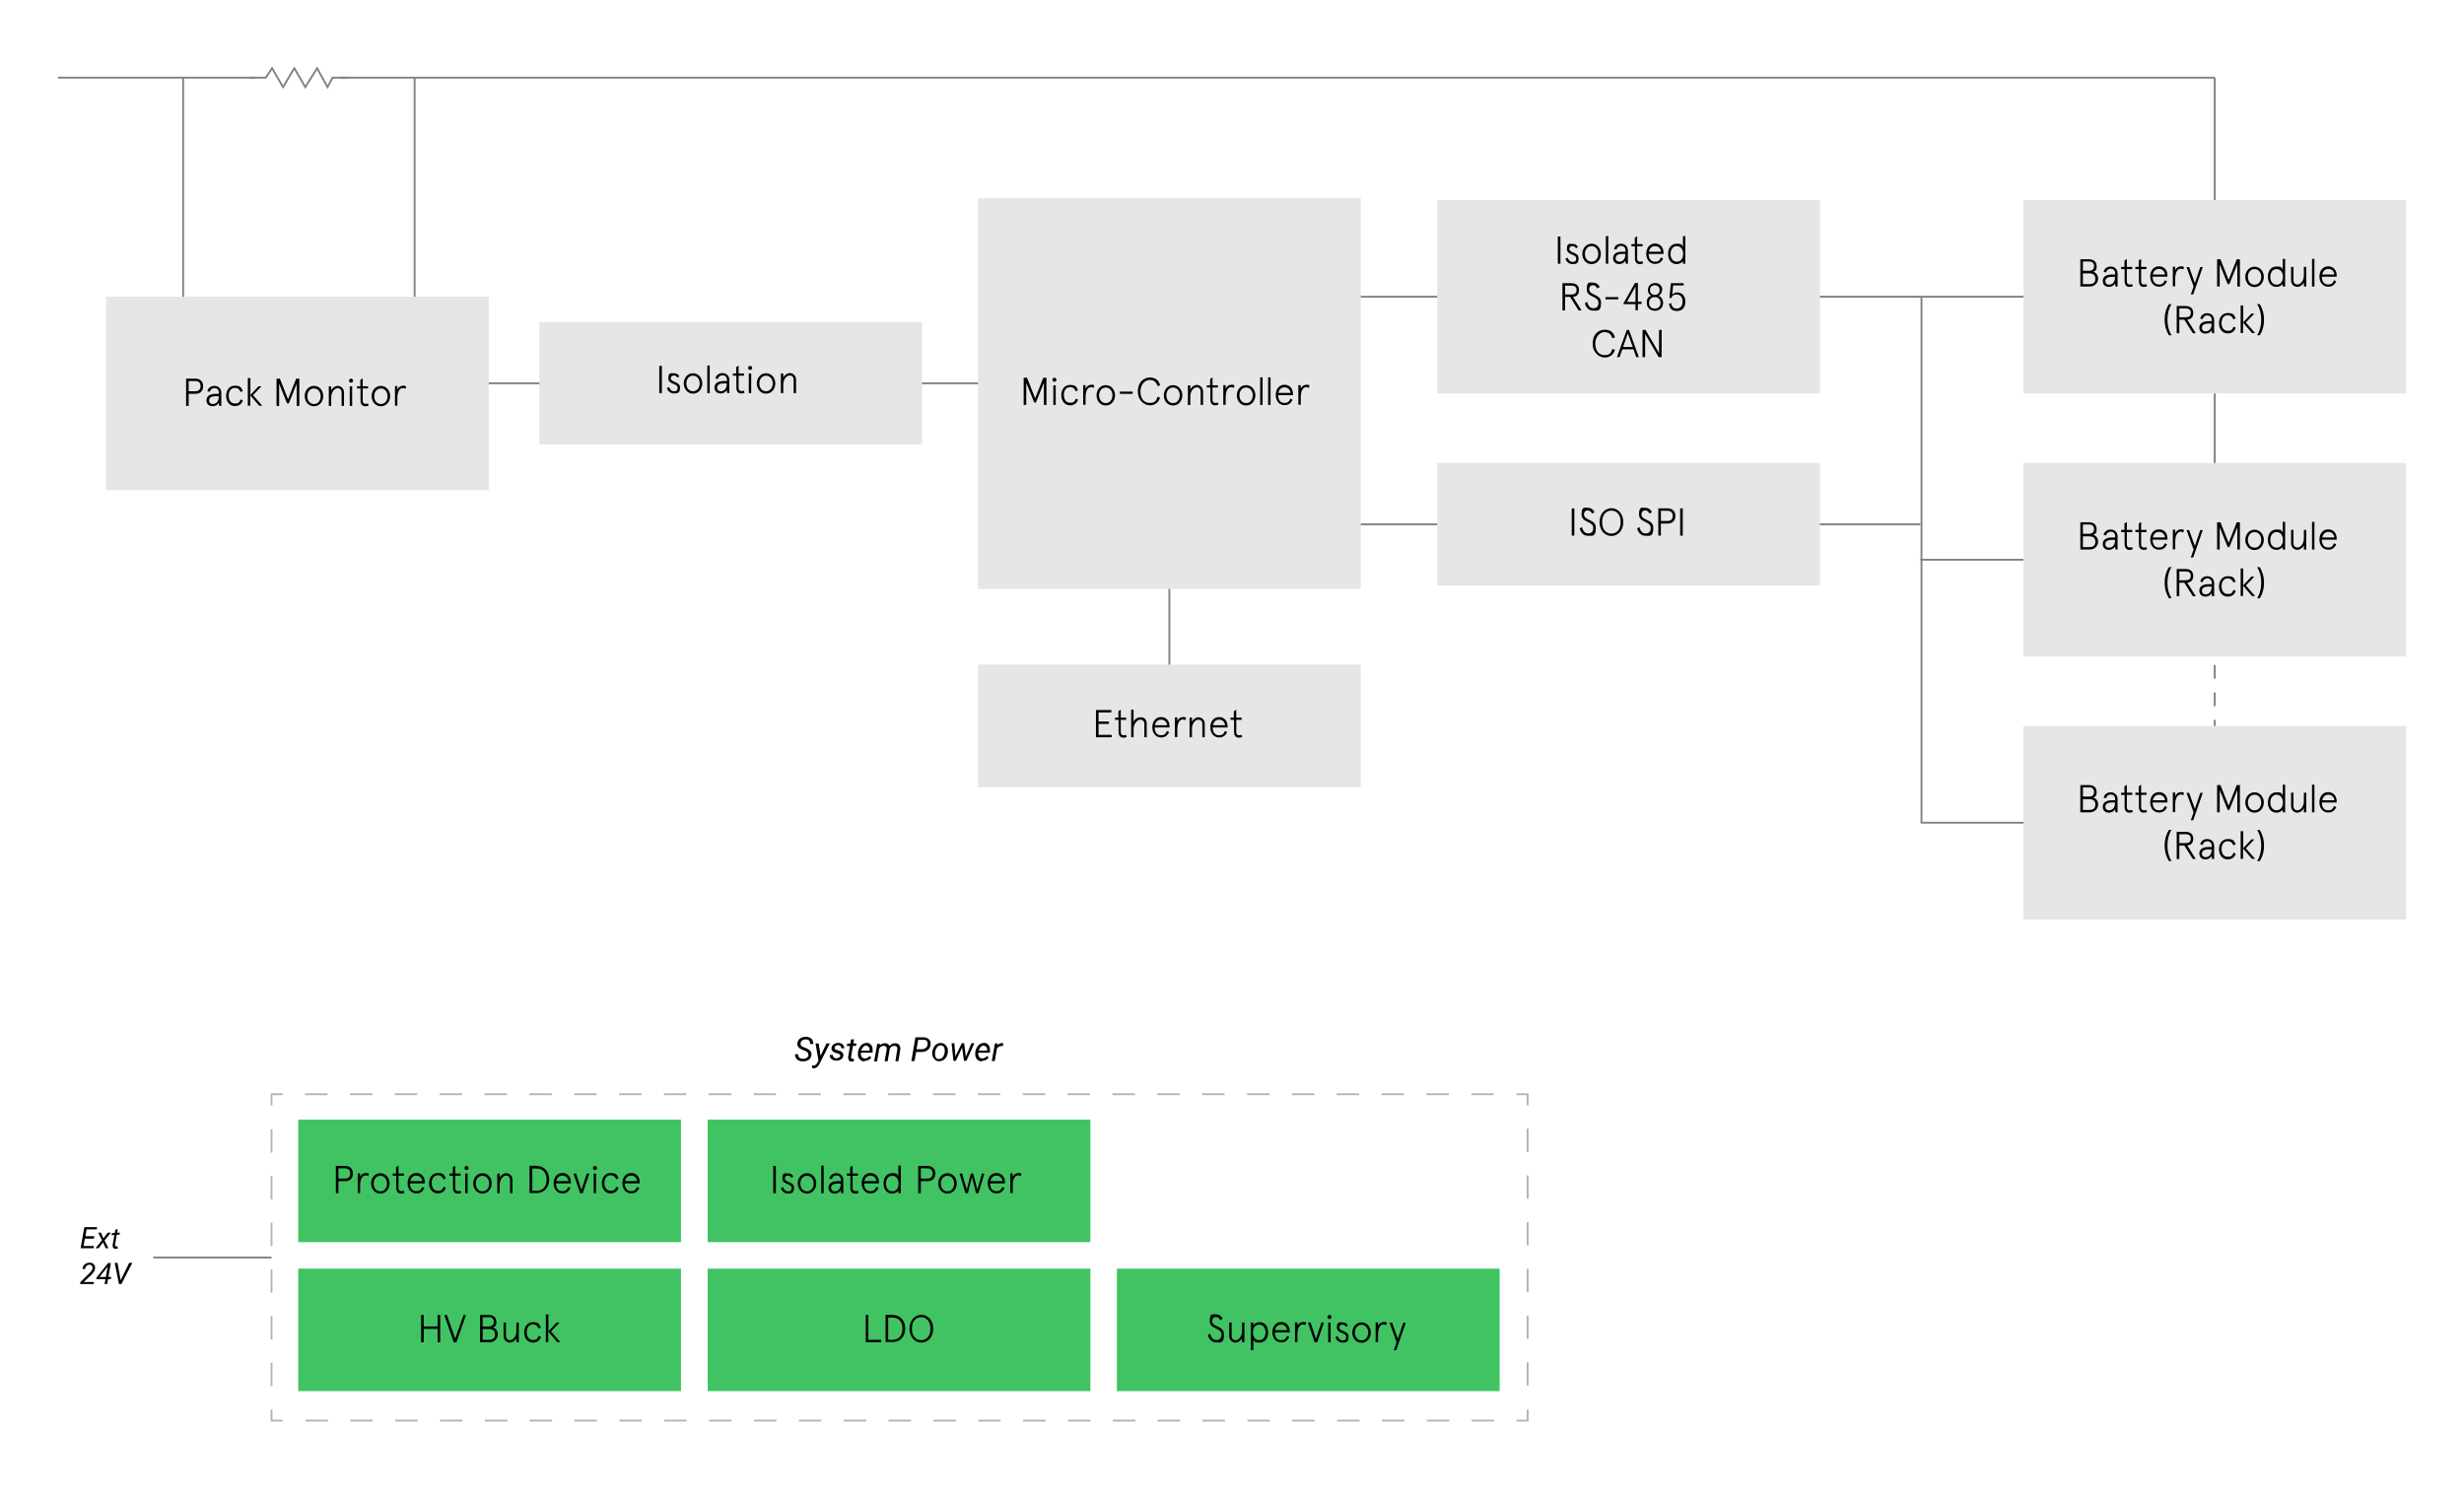 <?xml version="1.0" encoding="UTF-8"?>
<svg id="Layer_1" xmlns="http://www.w3.org/2000/svg" version="1.1" viewBox="0 0 1329.4 809.3">
  <!-- Generator: Adobe Illustrator 29.3.1, SVG Export Plug-In . SVG Version: 2.1.0 Build 151)  -->
  <defs>
    <style>
      .st0 {
        stroke-dasharray: 12.1 12.1;
      }

      .st0, .st1, .st2, .st3, .st4 {
        fill: none;
        stroke-miterlimit: 10;
      }

      .st0, .st1, .st4 {
        stroke: #b3b3b3;
      }

      .st5 {
        fill: #41c363;
      }

      .st6 {
        isolation: isolate;
      }

      .st1 {
        stroke-dasharray: 12.6 12.6;
      }

      .st2 {
        stroke-dasharray: 7.4 7.4;
      }

      .st2, .st3 {
        stroke: gray;
      }

      .st7 {
        fill: #e6e6e6;
      }
    </style>
  </defs>
  <g>
    <polyline class="st4" points="824.2 760.5 824.2 766.5 818.2 766.5"/>
    <line class="st0" x1="806.1" y1="766.5" x2="158.6" y2="766.5"/>
    <polyline class="st4" points="152.5 766.5 146.5 766.5 146.5 760.5"/>
    <line class="st1" x1="146.5" y1="747.9" x2="146.5" y2="602.7"/>
    <polyline class="st4" points="146.5 596.4 146.5 590.4 152.5 590.4"/>
    <line class="st0" x1="164.6" y1="590.4" x2="812.1" y2="590.4"/>
    <polyline class="st4" points="818.2 590.4 824.2 590.4 824.2 596.4"/>
    <line class="st1" x1="824.2" y1="609" x2="824.2" y2="754.2"/>
  </g>
  <line class="st3" x1="183.4" y1="41.9" x2="1194.9" y2="41.9"/>
  <line class="st3" x1="98.8" y1="181.3" x2="98.8" y2="41.9"/>
  <line class="st3" x1="31.3" y1="41.9" x2="137.8" y2="41.9"/>
  <line class="st3" x1="223.7" y1="181.3" x2="223.7" y2="41.9"/>
  <line class="st3" x1="1194.9" y1="317.8" x2="1194.9" y2="41.9"/>
  <line class="st3" x1="221.3" y1="206.8" x2="572.1" y2="206.8"/>
  <line class="st3" x1="626" y1="160.1" x2="1161.6" y2="160.1"/>
  <line class="st3" x1="1036.7" y1="160.1" x2="1036.7" y2="443.9"/>
  <line class="st3" x1="626" y1="282.9" x2="1036.1" y2="282.9"/>
  <line class="st3" x1="82.7" y1="678.5" x2="146.5" y2="678.5"/>
  <line class="st3" x1="1036.1" y1="302" x2="1132.1" y2="302"/>
  <line class="st3" x1="630.9" y1="293.9" x2="630.9" y2="389.9"/>
  <g>
    <line class="st3" x1="1194.9" y1="317.8" x2="1194.9" y2="321.8"/>
    <line class="st2" x1="1194.9" y1="329.2" x2="1194.9" y2="414.2"/>
    <line class="st3" x1="1194.9" y1="417.9" x2="1194.9" y2="421.9"/>
  </g>
  <line class="st3" x1="1036.3" y1="443.9" x2="1132.1" y2="443.9"/>
  <rect class="st7" x="57.2" y="160.1" width="206.5" height="104.4"/>
  <g class="st6">
    <g class="st6">
      <path d="M101.8,212.4v6.6h-1.4v-14.7h5c2.6,0,4.2,1.5,4.2,4.1s-1.6,4.1-4.2,4.1h-3.6ZM108.2,208.4c0-1.6-.8-2.8-2.8-2.8h-3.6v5.5h3.6c2,0,2.8-1.2,2.8-2.8Z"/>
      <path d="M119.3,219h-1l-.3-1.6c-.6,1-1.7,1.8-3.3,1.8s-3.3-.9-3.3-3.2,1.9-3.5,4.9-3.5h1.8v-.5c0-1.8-1-2.6-2.4-2.6s-2.2.9-2.5,2l-1.3-.3c.3-1.8,1.9-2.9,3.8-2.9s3.7,1.3,3.7,3.7v7ZM114.8,218c1.4,0,3.2-1,3.2-3.8v-.4h-1.7c-2.4,0-3.5.9-3.5,2.2s.8,2,2.1,2Z"/>
      <path d="M131,216.2c-.7,1.9-2.2,2.9-4.3,2.9-3.1,0-4.7-2.7-4.7-5.5s1.6-5.5,4.7-5.5,3.5,1,4.3,2.9l-1.2.5c-.6-1.4-1.5-2.2-3.1-2.2-2.3,0-3.3,2-3.3,4.2s1,4.2,3.3,4.2,2.5-.8,3.1-2.2l1.2.5Z"/>
      <path d="M135.1,204.1v9l4.4-4.7h1.6l-4.6,4.8,5,5.7h-1.7l-4.8-5.6v5.6h-1.3v-14.9h1.3Z"/>
      <path d="M151,204.3l4.4,11.1,4.4-11.1h1.7v14.7h-1.4v-12l-4.3,10.7h-.9l-4.3-10.7v12h-1.4v-14.7h1.7Z"/>
      <path d="M169.4,208.2c3.1,0,5,2.7,5,5.5s-1.9,5.5-5,5.5-5-2.7-5-5.5,1.9-5.5,5-5.5ZM169.4,218c2.4,0,3.6-2.1,3.6-4.2s-1.2-4.2-3.6-4.2-3.6,2.1-3.6,4.2,1.2,4.2,3.6,4.2Z"/>
      <path d="M185.6,219h-1.3v-7.1c0-1.5-.7-2.4-2.2-2.4s-3.4,1.9-3.4,4.9v4.6h-1.3v-10.6h1.3v2.2c.7-1.4,2.1-2.4,3.6-2.4s3.3,1.3,3.3,3.5v7.3Z"/>
      <path d="M189.4,204.3c.6,0,1.1.5,1.1,1.1s-.5,1.1-1.1,1.1-1.1-.5-1.1-1.1.5-1.1,1.1-1.1ZM190,208.4v10.6h-1.3v-10.6h1.3Z"/>
      <path d="M192.5,208.4h1.9v-3.4l1.3-.9v4.3h2.9v1.2h-2.9v6.6c0,1.2.6,1.7,1.5,1.7s.9,0,1.3-.3l.4,1.2c-.5.3-1.2.4-1.8.4-1.5,0-2.6-.9-2.6-3.2v-6.4h-1.9v-1.2Z"/>
      <path d="M205.5,208.2c3.1,0,5,2.7,5,5.5s-1.9,5.5-5,5.5-5-2.7-5-5.5,1.9-5.5,5-5.5ZM205.5,218c2.4,0,3.6-2.1,3.6-4.2s-1.2-4.2-3.6-4.2-3.6,2.1-3.6,4.2,1.2,4.2,3.6,4.2Z"/>
      <path d="M218.8,209.8c-.5-.3-.9-.4-1.5-.4-1.6,0-2.9,1.8-2.9,5.4v4.1h-1.3v-10.6h1.3v1.9c.6-1.3,1.7-2.1,3.1-2.1s1.1.1,1.6.4l-.3,1.2Z"/>
    </g>
  </g>
  <rect class="st7" x="775.4" y="107.9" width="206.5" height="104.4"/>
  <g class="st6">
    <g class="st6">
      <path d="M841.9,142.3h-1.4v-14.7h1.4v14.7Z"/>
      <path d="M851.3,133.2l-.9.8c-.7-.9-1.2-1.2-2.1-1.2s-1.6.6-1.6,1.6c0,2.1,5,1.7,5,4.8s-1.3,3.3-3.3,3.3-3.4-1.5-3.8-2.9l1.2-.6c.5,1.3,1.1,2.3,2.7,2.3s1.9-.7,1.9-1.9c0-2.4-5-1.7-5-5s1.3-2.8,3-2.8,2.2.6,2.9,1.6Z"/>
      <path d="M858.7,131.5c3.1,0,5,2.7,5,5.5s-1.9,5.5-5,5.5-5-2.7-5-5.5,1.9-5.5,5-5.5ZM858.7,141.2c2.4,0,3.6-2.1,3.6-4.2s-1.2-4.2-3.6-4.2-3.6,2.1-3.6,4.2,1.2,4.2,3.6,4.2Z"/>
      <path d="M867.7,127.4v14.9h-1.3v-14.9h1.3Z"/>
      <path d="M878.2,142.3h-1l-.3-1.6c-.6,1-1.7,1.8-3.3,1.8s-3.3-.9-3.3-3.2,1.9-3.5,4.9-3.5h1.8v-.5c0-1.8-1-2.6-2.4-2.6s-2.2.9-2.5,2l-1.3-.3c.3-1.8,1.9-2.9,3.8-2.9s3.7,1.3,3.7,3.7v7ZM873.7,141.2c1.4,0,3.2-1,3.2-3.8v-.4h-1.7c-2.4,0-3.5.9-3.5,2.2s.8,2,2.1,2Z"/>
      <path d="M880.1,131.7h1.9v-3.4l1.3-.9v4.3h2.9v1.2h-2.9v6.6c0,1.2.6,1.7,1.5,1.7s.9,0,1.3-.3l.4,1.2c-.5.3-1.2.4-1.8.4-1.5,0-2.6-.9-2.6-3.2v-6.4h-1.9v-1.2Z"/>
      <path d="M897.5,137h-8c0,2.5,1.2,4.2,3.3,4.2s2.5-.7,3.3-2.3l1.2.6c-1.1,2.2-2.5,2.9-4.4,2.9-2.8,0-4.7-2.3-4.7-5.5s1.9-5.5,4.7-5.5,4.6,2,4.6,4.9v.6ZM889.6,135.8h6.6c-.3-1.8-1.4-3-3.3-3s-2.9,1.3-3.3,3Z"/>
      <path d="M909.3,127.4v14.9h-1.3v-1.4c-.5.8-2,1.6-3.3,1.6-3.1,0-4.7-2.4-4.7-5.5s1.6-5.5,4.7-5.5,2.6.7,3.3,1.7v-5.8h1.3ZM904.7,141.2c2.2,0,3.4-1.8,3.4-4.2s-1.2-4.2-3.4-4.2-3.4,1.9-3.4,4.2,1.2,4.2,3.4,4.2Z"/>
    </g>
    <g class="st6">
      <path d="M847.2,160.2h-2.8v7.3h-1.4v-14.7h4.7c2.6,0,4.2,1.2,4.2,3.7s-1.2,3.4-3.2,3.7l4.6,7.3h-1.6l-4.6-7.3ZM844.4,154.1v4.8h3.3c1.9,0,2.9-.7,2.9-2.4s-1-2.4-2.9-2.4h-3.3Z"/>
      <path d="M861.8,155.6c-.7-1.3-1.5-1.7-2.4-1.7-1.4,0-2,1.1-2,2.1,0,3.6,6.4,2.4,6.4,7.3s-1.8,4.3-4.2,4.3-4-1.7-4.5-4l1.2-.7c.5,1.7,1.3,3.4,3.3,3.4s2.8-1,2.8-3c0-3.7-6.3-2.7-6.3-7.2s1.6-3.6,3.4-3.6,2.9,1,3.6,2.3l-1.1.7Z"/>
      <path d="M866.2,160.3h6.9v1.2h-6.9v-1.2Z"/>
      <path d="M882.4,164.1h-6.5v-.4l6.2-11h1.6v10.1h2v1.2h-2v3.4h-1.3v-3.4ZM882.4,162.9v-8.3l-4.6,8.3h4.6Z"/>
      <path d="M896.7,156.5c0,1.5-.9,2.6-1.8,3.1,1.3.5,2.4,2,2.4,3.8,0,2.8-2.1,4.3-4.4,4.3s-4.4-1.5-4.4-4.3,1-3.3,2.4-3.8c-1-.5-1.8-1.6-1.8-3.1,0-2.2,1.6-3.8,3.9-3.8s3.9,1.6,3.9,3.8ZM889.7,163.4c0,2,1.2,3.1,3.1,3.1s3.1-1.2,3.1-3.1-1.2-3.1-3.1-3.1-3.1,1.2-3.1,3.1ZM890.2,156.5c0,1.6,1,2.6,2.6,2.6s2.6-1,2.6-2.6-1-2.6-2.6-2.6-2.6,1-2.6,2.6Z"/>
      <path d="M901.6,163.4c.2,1.7,1,3.1,3,3.1s3.2-1.5,3.2-3.8-1.2-3.8-3.2-3.8-2.4.9-3,2l-.9-.2.8-7.9h6.9v1.2h-5.7l-.5,5c.6-.7,1.6-1.2,2.7-1.2,2.7,0,4.4,1.9,4.4,5s-1.7,5-4.5,5-4-1.3-4.3-4l1.3-.2Z"/>
    </g>
    <g class="st6">
      <path d="M871.3,188.7c-.7,2.6-2.7,4.2-5.5,4.2s-6.5-2.4-6.5-7.5,3.2-7.5,6.5-7.5,4.8,1.6,5.5,4.2l-1.4.4c-.5-2-1.9-3.3-4.2-3.3s-5,2.2-5,6.2,2.1,6.2,5,6.2,3.6-1.3,4.2-3.3l1.4.4Z"/>
      <path d="M878.9,178l5.3,14.7h-1.4l-1.5-4.2h-6l-1.5,4.2h-1.4l5.3-14.7h1.2ZM875.7,187.2h5.2l-2.6-7.3-2.6,7.3Z"/>
      <path d="M896.5,178v14.7h-1.6l-7.3-12.5v12.5h-1.4v-14.7h1.6l7.3,12.5v-12.5h1.4Z"/>
    </g>
  </g>
  <rect class="st7" x="1091.7" y="107.9" width="206.5" height="104.4"/>
  <g class="st6">
    <g class="st6">
      <path d="M1127.1,139.9c2.6,0,4.1,1.4,4.1,3.8s-.9,2.5-1.8,2.9c1.4.5,2.6,1.7,2.6,3.8s-1.7,4.2-4.5,4.2h-5.1v-14.7h4.7ZM1123.8,141.2v4.9h3.3c1.7,0,2.7-.8,2.7-2.5s-1-2.5-2.7-2.5h-3.3ZM1123.8,153.3h3.4c2.1,0,3.3-.8,3.3-2.9s-1.2-2.9-3.3-2.9h-3.4v5.9Z"/>
      <path d="M1142.4,154.6h-1l-.3-1.6c-.6,1-1.7,1.8-3.3,1.8s-3.3-.9-3.3-3.2,1.9-3.5,4.9-3.5h1.8v-.5c0-1.8-1-2.6-2.4-2.6s-2.2.9-2.5,2l-1.3-.3c.3-1.8,1.9-2.9,3.8-2.9s3.7,1.3,3.7,3.7v7ZM1137.9,153.6c1.4,0,3.2-1,3.2-3.8v-.4h-1.7c-2.4,0-3.5.9-3.5,2.2s.8,2,2.1,2Z"/>
      <path d="M1144.3,144h1.9v-3.4l1.3-.9v4.3h2.9v1.2h-2.9v6.6c0,1.2.6,1.7,1.5,1.7s.9,0,1.3-.3l.4,1.2c-.5.3-1.2.4-1.8.4-1.5,0-2.6-.9-2.6-3.2v-6.4h-1.9v-1.2Z"/>
      <path d="M1152,144h1.9v-3.4l1.3-.9v4.3h2.9v1.2h-2.9v6.6c0,1.2.6,1.7,1.5,1.7s.9,0,1.3-.3l.4,1.2c-.5.3-1.2.4-1.8.4-1.5,0-2.6-.9-2.6-3.2v-6.4h-1.9v-1.2Z"/>
      <path d="M1169.4,149.3h-8c0,2.5,1.2,4.2,3.3,4.2s2.5-.7,3.3-2.3l1.2.6c-1.1,2.2-2.5,2.9-4.4,2.9-2.8,0-4.7-2.3-4.7-5.5s1.9-5.5,4.7-5.5,4.6,2,4.6,4.9v.6ZM1161.5,148.1h6.6c-.3-1.8-1.4-3-3.3-3s-2.9,1.3-3.3,3Z"/>
      <path d="M1178,145.4c-.5-.3-.9-.4-1.5-.4-1.6,0-2.9,1.8-2.9,5.4v4.1h-1.3v-10.6h1.3v1.9c.6-1.3,1.7-2.1,3.1-2.1s1.1.1,1.6.4l-.3,1.2Z"/>
      <path d="M1188.5,144l-5.2,14.9h-1.3l1.5-4.3-3.8-10.5h1.4l3.1,8.6,2.9-8.6h1.4Z"/>
      <path d="M1198,139.9l4.4,11.1,4.4-11.1h1.7v14.7h-1.4v-12l-4.3,10.7h-.9l-4.3-10.7v12h-1.4v-14.7h1.7Z"/>
      <path d="M1216.4,143.9c3.1,0,5,2.7,5,5.5s-1.9,5.5-5,5.5-5-2.7-5-5.5,1.9-5.5,5-5.5ZM1216.4,153.6c2.4,0,3.6-2.1,3.6-4.2s-1.2-4.2-3.6-4.2-3.6,2.1-3.6,4.2,1.2,4.2,3.6,4.2Z"/>
      <path d="M1232.9,139.7v14.9h-1.3v-1.4c-.5.8-2,1.6-3.3,1.6-3.1,0-4.7-2.4-4.7-5.5s1.6-5.5,4.7-5.5,2.6.7,3.3,1.7v-5.8h1.3ZM1228.3,153.6c2.2,0,3.4-1.8,3.4-4.2s-1.2-4.2-3.4-4.2-3.4,1.9-3.4,4.2,1.2,4.2,3.4,4.2Z"/>
      <path d="M1236.1,144h1.3v7.1c0,1.5.7,2.4,2.2,2.4s3.4-1.9,3.4-4.9v-4.6h1.3v10.6h-1.3v-2.2c-.7,1.4-2.1,2.4-3.6,2.4s-3.3-1.3-3.3-3.5v-7.3Z"/>
      <path d="M1248.7,139.7v14.9h-1.3v-14.9h1.3Z"/>
      <path d="M1260.7,149.3h-8c0,2.5,1.2,4.2,3.3,4.2s2.5-.7,3.3-2.3l1.2.6c-1.1,2.2-2.5,2.9-4.4,2.9-2.8,0-4.7-2.3-4.7-5.5s1.9-5.5,4.7-5.5,4.6,2,4.6,4.9v.6ZM1252.9,148.1h6.6c-.3-1.8-1.4-3-3.3-3s-2.9,1.3-3.3,3Z"/>
    </g>
    <g class="st6">
      <path d="M1171.6,164.1c-1.4,2.2-2.2,5-2.2,8.4s.8,6.2,2.2,8.4h-1.4c-1.2-2-2.3-4.7-2.3-8.4s1-6.4,2.3-8.4h1.4Z"/>
      <path d="M1178.6,172.5h-2.8v7.3h-1.4v-14.7h4.7c2.6,0,4.2,1.2,4.2,3.7s-1.2,3.4-3.2,3.7l4.6,7.3h-1.6l-4.6-7.3ZM1175.8,166.4v4.8h3.3c1.9,0,2.9-.7,2.9-2.4s-1-2.4-2.9-2.4h-3.3Z"/>
      <path d="M1194.5,179.8h-1l-.3-1.6c-.6,1-1.7,1.8-3.3,1.8s-3.3-.9-3.3-3.2,1.9-3.5,4.9-3.5h1.8v-.5c0-1.8-1-2.6-2.4-2.6s-2.2.9-2.5,2l-1.3-.3c.3-1.8,1.9-2.9,3.8-2.9s3.7,1.3,3.7,3.7v7ZM1190,178.8c1.4,0,3.2-1,3.2-3.8v-.4h-1.7c-2.4,0-3.5.9-3.5,2.2s.8,2,2.1,2Z"/>
      <path d="M1206.2,177c-.7,1.9-2.2,2.9-4.3,2.9-3.1,0-4.7-2.7-4.7-5.5s1.6-5.5,4.7-5.5,3.5,1,4.3,2.9l-1.2.5c-.6-1.4-1.5-2.2-3.1-2.2-2.3,0-3.3,2-3.3,4.2s1,4.2,3.3,4.2,2.5-.8,3.1-2.2l1.2.5Z"/>
      <path d="M1210.3,164.9v9l4.4-4.7h1.6l-4.6,4.8,5,5.7h-1.7l-4.8-5.6v5.6h-1.3v-14.9h1.3Z"/>
      <path d="M1219.2,164.1c1.2,2,2.3,4.7,2.3,8.4s-1,6.4-2.3,8.4h-1.4c1.4-2.2,2.2-5,2.2-8.4s-.8-6.2-2.2-8.4h1.4Z"/>
    </g>
  </g>
  <rect class="st7" x="1091.7" y="249.8" width="206.5" height="104.4"/>
  <g class="st6">
    <g class="st6">
      <path d="M1127.1,281.8c2.6,0,4.1,1.4,4.1,3.8s-.9,2.5-1.8,2.9c1.4.5,2.6,1.7,2.6,3.8s-1.7,4.2-4.5,4.2h-5.1v-14.7h4.7ZM1123.8,283.1v4.9h3.3c1.7,0,2.7-.8,2.7-2.5s-1-2.5-2.7-2.5h-3.3ZM1123.8,295.2h3.4c2.1,0,3.3-.8,3.3-2.9s-1.2-2.9-3.3-2.9h-3.4v5.9Z"/>
      <path d="M1142.4,296.5h-1l-.3-1.6c-.6,1-1.7,1.8-3.3,1.8s-3.3-.9-3.3-3.2,1.9-3.5,4.9-3.5h1.8v-.5c0-1.8-1-2.6-2.4-2.6s-2.2.9-2.5,2l-1.3-.3c.3-1.8,1.9-2.9,3.8-2.9s3.7,1.3,3.7,3.7v7ZM1137.9,295.5c1.4,0,3.2-1,3.2-3.8v-.4h-1.7c-2.4,0-3.5.9-3.5,2.2s.8,2,2.1,2Z"/>
      <path d="M1144.3,285.9h1.9v-3.4l1.3-.9v4.3h2.9v1.2h-2.9v6.6c0,1.2.6,1.7,1.5,1.7s.9,0,1.3-.3l.4,1.2c-.5.3-1.2.4-1.8.4-1.5,0-2.6-.9-2.6-3.2v-6.4h-1.9v-1.2Z"/>
      <path d="M1152,285.9h1.9v-3.4l1.3-.9v4.3h2.9v1.2h-2.9v6.6c0,1.2.6,1.7,1.5,1.7s.9,0,1.3-.3l.4,1.2c-.5.3-1.2.4-1.8.4-1.5,0-2.6-.9-2.6-3.2v-6.4h-1.9v-1.2Z"/>
      <path d="M1169.4,291.2h-8c0,2.5,1.2,4.2,3.3,4.2s2.5-.7,3.3-2.3l1.2.6c-1.1,2.2-2.5,2.9-4.4,2.9-2.8,0-4.7-2.3-4.7-5.5s1.9-5.5,4.7-5.5,4.6,2,4.6,4.9v.6ZM1161.5,290h6.6c-.3-1.8-1.4-3-3.3-3s-2.9,1.3-3.3,3Z"/>
      <path d="M1178,287.3c-.5-.3-.9-.4-1.5-.4-1.6,0-2.9,1.8-2.9,5.4v4.1h-1.3v-10.6h1.3v1.9c.6-1.3,1.7-2.1,3.1-2.1s1.1.1,1.6.4l-.3,1.2Z"/>
      <path d="M1188.5,285.9l-5.2,14.9h-1.3l1.5-4.3-3.8-10.5h1.4l3.1,8.6,2.9-8.6h1.4Z"/>
      <path d="M1198,281.8l4.4,11.1,4.4-11.1h1.7v14.7h-1.4v-12l-4.3,10.7h-.9l-4.3-10.7v12h-1.4v-14.7h1.7Z"/>
      <path d="M1216.4,285.8c3.1,0,5,2.7,5,5.5s-1.9,5.5-5,5.5-5-2.7-5-5.5,1.9-5.5,5-5.5ZM1216.4,295.5c2.4,0,3.6-2.1,3.6-4.2s-1.2-4.2-3.6-4.2-3.6,2.1-3.6,4.2,1.2,4.2,3.6,4.2Z"/>
      <path d="M1232.9,281.6v14.9h-1.3v-1.4c-.5.8-2,1.6-3.3,1.6-3.1,0-4.7-2.4-4.7-5.5s1.6-5.5,4.7-5.5,2.6.7,3.3,1.7v-5.8h1.3ZM1228.3,295.5c2.2,0,3.4-1.8,3.4-4.2s-1.2-4.2-3.4-4.2-3.4,1.9-3.4,4.2,1.2,4.2,3.4,4.2Z"/>
      <path d="M1236.1,285.9h1.3v7.1c0,1.5.7,2.4,2.2,2.4s3.4-1.9,3.4-4.9v-4.6h1.3v10.6h-1.3v-2.2c-.7,1.4-2.1,2.4-3.6,2.4s-3.3-1.3-3.3-3.5v-7.3Z"/>
      <path d="M1248.7,281.6v14.9h-1.3v-14.9h1.3Z"/>
      <path d="M1260.7,291.2h-8c0,2.5,1.2,4.2,3.3,4.2s2.5-.7,3.3-2.3l1.2.6c-1.1,2.2-2.5,2.9-4.4,2.9-2.8,0-4.7-2.3-4.7-5.5s1.9-5.5,4.7-5.5,4.6,2,4.6,4.9v.6ZM1252.9,290h6.6c-.3-1.8-1.4-3-3.3-3s-2.9,1.3-3.3,3Z"/>
    </g>
    <g class="st6">
      <path d="M1171.6,306c-1.4,2.2-2.2,5-2.2,8.4s.8,6.2,2.2,8.4h-1.4c-1.2-2-2.3-4.7-2.3-8.4s1-6.4,2.3-8.4h1.4Z"/>
      <path d="M1178.6,314.4h-2.8v7.3h-1.4v-14.7h4.7c2.6,0,4.2,1.2,4.2,3.7s-1.2,3.4-3.2,3.7l4.6,7.3h-1.6l-4.6-7.3ZM1175.8,308.3v4.8h3.3c1.9,0,2.9-.7,2.9-2.4s-1-2.4-2.9-2.4h-3.3Z"/>
      <path d="M1194.5,321.7h-1l-.3-1.6c-.6,1-1.7,1.8-3.3,1.8s-3.3-.9-3.3-3.2,1.9-3.5,4.9-3.5h1.8v-.5c0-1.8-1-2.6-2.4-2.6s-2.2.9-2.5,2l-1.3-.3c.3-1.8,1.9-2.9,3.8-2.9s3.7,1.3,3.7,3.7v7ZM1190,320.7c1.4,0,3.2-1,3.2-3.8v-.4h-1.7c-2.4,0-3.5.9-3.5,2.2s.8,2,2.1,2Z"/>
      <path d="M1206.2,319c-.7,1.9-2.2,2.9-4.3,2.9-3.1,0-4.7-2.7-4.7-5.5s1.6-5.5,4.7-5.5,3.5,1,4.3,2.9l-1.2.5c-.6-1.4-1.5-2.2-3.1-2.2-2.3,0-3.3,2-3.3,4.2s1,4.2,3.3,4.2,2.5-.8,3.1-2.2l1.2.5Z"/>
      <path d="M1210.3,306.8v9l4.4-4.7h1.6l-4.6,4.8,5,5.7h-1.7l-4.8-5.6v5.6h-1.3v-14.9h1.3Z"/>
      <path d="M1219.2,306c1.2,2,2.3,4.7,2.3,8.4s-1,6.4-2.3,8.4h-1.4c1.4-2.2,2.2-5,2.2-8.4s-.8-6.2-2.2-8.4h1.4Z"/>
    </g>
  </g>
  <rect class="st7" x="1091.7" y="391.7" width="206.5" height="104.4"/>
  <g class="st6">
    <g class="st6">
      <path d="M1127.1,423.6c2.6,0,4.1,1.4,4.1,3.8s-.9,2.5-1.8,2.9c1.4.5,2.6,1.7,2.6,3.8s-1.7,4.2-4.5,4.2h-5.1v-14.7h4.7ZM1123.8,424.9v4.9h3.3c1.7,0,2.7-.8,2.7-2.5s-1-2.5-2.7-2.5h-3.3ZM1123.8,437h3.4c2.1,0,3.3-.8,3.3-2.9s-1.2-2.9-3.3-2.9h-3.4v5.9Z"/>
      <path d="M1142.4,438.3h-1l-.3-1.6c-.6,1-1.7,1.8-3.3,1.8s-3.3-.9-3.3-3.2,1.9-3.5,4.9-3.5h1.8v-.5c0-1.8-1-2.6-2.4-2.6s-2.2.9-2.5,2l-1.3-.3c.3-1.8,1.9-2.9,3.8-2.9s3.7,1.3,3.7,3.7v7ZM1137.9,437.2c1.4,0,3.2-1,3.2-3.8v-.4h-1.7c-2.4,0-3.5.9-3.5,2.2s.8,2,2.1,2Z"/>
      <path d="M1144.3,427.7h1.9v-3.4l1.3-.9v4.3h2.9v1.2h-2.9v6.6c0,1.2.6,1.7,1.5,1.7s.9,0,1.3-.3l.4,1.2c-.5.3-1.2.4-1.8.4-1.5,0-2.6-.9-2.6-3.2v-6.4h-1.9v-1.2Z"/>
      <path d="M1152,427.7h1.9v-3.4l1.3-.9v4.3h2.9v1.2h-2.9v6.6c0,1.2.6,1.7,1.5,1.7s.9,0,1.3-.3l.4,1.2c-.5.3-1.2.4-1.8.4-1.5,0-2.6-.9-2.6-3.2v-6.4h-1.9v-1.2Z"/>
      <path d="M1169.4,433h-8c0,2.5,1.2,4.2,3.3,4.2s2.5-.7,3.3-2.3l1.2.6c-1.1,2.2-2.5,2.9-4.4,2.9-2.8,0-4.7-2.3-4.7-5.5s1.9-5.5,4.7-5.5,4.6,2,4.6,4.9v.6ZM1161.5,431.8h6.6c-.3-1.8-1.4-3-3.3-3s-2.9,1.3-3.3,3Z"/>
      <path d="M1178,429.1c-.5-.3-.9-.4-1.5-.4-1.6,0-2.9,1.8-2.9,5.4v4.1h-1.3v-10.6h1.3v1.9c.6-1.3,1.7-2.1,3.1-2.1s1.1.1,1.6.4l-.3,1.2Z"/>
      <path d="M1188.5,427.7l-5.2,14.9h-1.3l1.5-4.3-3.8-10.5h1.4l3.1,8.6,2.9-8.6h1.4Z"/>
      <path d="M1198,423.6l4.4,11.1,4.4-11.1h1.7v14.7h-1.4v-12l-4.3,10.7h-.9l-4.3-10.7v12h-1.4v-14.7h1.7Z"/>
      <path d="M1216.4,427.5c3.1,0,5,2.7,5,5.5s-1.9,5.5-5,5.5-5-2.7-5-5.5,1.9-5.5,5-5.5ZM1216.4,437.2c2.4,0,3.6-2.1,3.6-4.2s-1.2-4.2-3.6-4.2-3.6,2.1-3.6,4.2,1.2,4.2,3.6,4.2Z"/>
      <path d="M1232.9,423.4v14.9h-1.3v-1.4c-.5.8-2,1.6-3.3,1.6-3.1,0-4.7-2.4-4.7-5.5s1.6-5.5,4.7-5.5,2.6.7,3.3,1.7v-5.8h1.3ZM1228.3,437.2c2.2,0,3.4-1.8,3.4-4.2s-1.2-4.2-3.4-4.2-3.4,1.9-3.4,4.2,1.2,4.2,3.4,4.2Z"/>
      <path d="M1236.1,427.7h1.3v7.1c0,1.5.7,2.4,2.2,2.4s3.4-1.9,3.4-4.9v-4.6h1.3v10.6h-1.3v-2.2c-.7,1.4-2.1,2.4-3.6,2.4s-3.3-1.3-3.3-3.5v-7.3Z"/>
      <path d="M1248.7,423.4v14.9h-1.3v-14.9h1.3Z"/>
      <path d="M1260.7,433h-8c0,2.5,1.2,4.2,3.3,4.2s2.5-.7,3.3-2.3l1.2.6c-1.1,2.2-2.5,2.9-4.4,2.9-2.8,0-4.7-2.3-4.7-5.5s1.9-5.5,4.7-5.5,4.6,2,4.6,4.9v.6ZM1252.9,431.8h6.6c-.3-1.8-1.4-3-3.3-3s-2.9,1.3-3.3,3Z"/>
    </g>
    <g class="st6">
      <path d="M1171.6,447.8c-1.4,2.2-2.2,5-2.2,8.4s.8,6.2,2.2,8.4h-1.4c-1.2-2-2.3-4.7-2.3-8.4s1-6.4,2.3-8.4h1.4Z"/>
      <path d="M1178.6,456.2h-2.8v7.3h-1.4v-14.7h4.7c2.6,0,4.2,1.2,4.2,3.7s-1.2,3.4-3.2,3.7l4.6,7.3h-1.6l-4.6-7.3ZM1175.8,450.1v4.8h3.3c1.9,0,2.9-.7,2.9-2.4s-1-2.4-2.9-2.4h-3.3Z"/>
      <path d="M1194.5,463.5h-1l-.3-1.6c-.6,1-1.7,1.8-3.3,1.8s-3.3-.9-3.3-3.2,1.9-3.5,4.9-3.5h1.8v-.5c0-1.8-1-2.6-2.4-2.6s-2.2.9-2.5,2l-1.3-.3c.3-1.8,1.9-2.9,3.8-2.9s3.7,1.3,3.7,3.7v7ZM1190,462.5c1.4,0,3.2-1,3.2-3.8v-.4h-1.7c-2.4,0-3.5.9-3.5,2.2s.8,2,2.1,2Z"/>
      <path d="M1206.2,460.8c-.7,1.9-2.2,2.9-4.3,2.9-3.1,0-4.7-2.7-4.7-5.5s1.6-5.5,4.7-5.5,3.5,1,4.3,2.9l-1.2.5c-.6-1.4-1.5-2.2-3.1-2.2-2.3,0-3.3,2-3.3,4.2s1,4.2,3.3,4.2,2.5-.8,3.1-2.2l1.2.5Z"/>
      <path d="M1210.3,448.6v9l4.4-4.7h1.6l-4.6,4.8,5,5.7h-1.7l-4.8-5.6v5.6h-1.3v-14.9h1.3Z"/>
      <path d="M1219.2,447.8c1.2,2,2.3,4.7,2.3,8.4s-1,6.4-2.3,8.4h-1.4c1.4-2.2,2.2-5,2.2-8.4s-.8-6.2-2.2-8.4h1.4Z"/>
    </g>
  </g>
  <rect class="st7" x="527.7" y="106.9" width="206.5" height="210.9"/>
  <g class="st6">
    <g class="st6">
      <path d="M554.1,203.8l4.4,11.1,4.4-11.1h1.7v14.7h-1.4v-12l-4.3,10.7h-.9l-4.3-10.7v12h-1.4v-14.7h1.7Z"/>
      <path d="M568.9,203.8c.6,0,1.1.5,1.1,1.1s-.5,1.1-1.1,1.1-1.1-.5-1.1-1.1.5-1.1,1.1-1.1ZM569.6,207.9v10.6h-1.3v-10.6h1.3Z"/>
      <path d="M581.6,215.8c-.7,1.9-2.2,2.9-4.3,2.9-3.1,0-4.7-2.7-4.7-5.5s1.6-5.5,4.7-5.5,3.5,1,4.3,2.9l-1.2.5c-.6-1.4-1.5-2.2-3.1-2.2-2.3,0-3.3,2-3.3,4.2s1,4.2,3.3,4.2,2.5-.8,3.1-2.2l1.2.5Z"/>
      <path d="M590.1,209.3c-.5-.3-.9-.4-1.5-.4-1.6,0-2.9,1.8-2.9,5.4v4.1h-1.3v-10.6h1.3v1.9c.6-1.3,1.7-2.1,3.1-2.1s1.1.1,1.6.4l-.3,1.2Z"/>
      <path d="M596.6,207.8c3.1,0,5,2.7,5,5.5s-1.9,5.5-5,5.5-5-2.7-5-5.5,1.9-5.5,5-5.5ZM596.6,217.5c2.4,0,3.6-2.1,3.6-4.2s-1.2-4.2-3.6-4.2-3.6,2.1-3.6,4.2,1.2,4.2,3.6,4.2Z"/>
      <path d="M604.2,211.3h6.9v1.2h-6.9v-1.2Z"/>
      <path d="M625.9,214.5c-.7,2.6-2.7,4.2-5.5,4.2s-6.5-2.4-6.5-7.5,3.2-7.5,6.5-7.5,4.8,1.6,5.5,4.2l-1.4.4c-.5-2-1.9-3.3-4.2-3.3s-5,2.2-5,6.2,2.1,6.2,5,6.2,3.6-1.3,4.2-3.3l1.4.4Z"/>
      <path d="M632.9,207.8c3.1,0,5,2.7,5,5.5s-1.9,5.5-5,5.5-5-2.7-5-5.5,1.9-5.5,5-5.5ZM632.9,217.5c2.4,0,3.6-2.1,3.6-4.2s-1.2-4.2-3.6-4.2-3.6,2.1-3.6,4.2,1.2,4.2,3.6,4.2Z"/>
      <path d="M649.1,218.5h-1.3v-7.1c0-1.5-.7-2.4-2.2-2.4s-3.4,1.9-3.4,4.9v4.6h-1.3v-10.6h1.3v2.2c.7-1.4,2.1-2.4,3.6-2.4s3.3,1.3,3.3,3.5v7.3Z"/>
      <path d="M651,207.9h1.9v-3.4l1.3-.9v4.3h2.9v1.2h-2.9v6.6c0,1.2.6,1.7,1.5,1.7s.9,0,1.3-.3l.4,1.2c-.5.3-1.2.4-1.8.4-1.5,0-2.6-.9-2.6-3.2v-6.4h-1.9v-1.2Z"/>
      <path d="M665.7,209.3c-.5-.3-.9-.4-1.5-.4-1.6,0-2.9,1.8-2.9,5.4v4.1h-1.3v-10.6h1.3v1.9c.6-1.3,1.7-2.1,3.1-2.1s1.1.1,1.6.4l-.3,1.2Z"/>
      <path d="M672.3,207.8c3.1,0,5,2.7,5,5.5s-1.9,5.5-5,5.5-5-2.7-5-5.5,1.9-5.5,5-5.5ZM672.3,217.5c2.4,0,3.6-2.1,3.6-4.2s-1.2-4.2-3.6-4.2-3.6,2.1-3.6,4.2,1.2,4.2,3.6,4.2Z"/>
      <path d="M681.2,203.6v14.9h-1.3v-14.9h1.3Z"/>
      <path d="M685.5,203.6v14.9h-1.3v-14.9h1.3Z"/>
      <path d="M697.6,213.2h-8c0,2.5,1.2,4.2,3.3,4.2s2.5-.7,3.3-2.3l1.2.6c-1.1,2.2-2.5,2.9-4.4,2.9-2.8,0-4.7-2.3-4.7-5.5s1.9-5.5,4.7-5.5,4.6,2,4.6,4.9v.6ZM689.7,212h6.6c-.3-1.8-1.4-3-3.3-3s-2.9,1.3-3.3,3Z"/>
      <path d="M706.2,209.3c-.5-.3-.9-.4-1.5-.4-1.6,0-2.9,1.8-2.9,5.4v4.1h-1.3v-10.6h1.3v1.9c.6-1.3,1.7-2.1,3.1-2.1s1.1.1,1.6.4l-.3,1.2Z"/>
    </g>
  </g>
  <rect class="st7" x="291" y="173.7" width="206.5" height="66.1"/>
  <g class="st6">
    <g class="st6">
      <path d="M357.1,212.1h-1.4v-14.7h1.4v14.7Z"/>
      <path d="M366.5,203l-.9.8c-.7-.9-1.2-1.2-2.1-1.2s-1.6.6-1.6,1.6c0,2.1,5,1.7,5,4.8s-1.3,3.3-3.3,3.3-3.4-1.5-3.8-2.9l1.2-.6c.5,1.3,1.1,2.3,2.7,2.3s1.9-.7,1.9-1.9c0-2.4-5-1.7-5-5s1.3-2.8,3-2.8,2.2.6,2.9,1.6Z"/>
      <path d="M373.9,201.4c3.1,0,5,2.7,5,5.5s-1.9,5.5-5,5.5-5-2.7-5-5.5,1.9-5.5,5-5.5ZM373.9,211.1c2.4,0,3.6-2.1,3.6-4.2s-1.2-4.2-3.6-4.2-3.6,2.1-3.6,4.2,1.2,4.2,3.6,4.2Z"/>
      <path d="M382.9,197.2v14.9h-1.3v-14.9h1.3Z"/>
      <path d="M393.4,212.1h-1l-.3-1.6c-.6,1-1.7,1.8-3.3,1.8s-3.3-.9-3.3-3.2,1.9-3.5,4.9-3.5h1.8v-.5c0-1.8-1-2.6-2.4-2.6s-2.2.9-2.5,2l-1.3-.3c.3-1.8,1.9-2.9,3.8-2.9s3.7,1.3,3.7,3.7v7ZM388.9,211.1c1.4,0,3.2-1,3.2-3.8v-.4h-1.7c-2.4,0-3.5.9-3.5,2.2s.8,2,2.1,2Z"/>
      <path d="M395.3,201.5h1.9v-3.4l1.3-.9v4.3h2.9v1.2h-2.9v6.6c0,1.2.6,1.7,1.5,1.7s.9,0,1.3-.3l.4,1.2c-.5.3-1.2.4-1.8.4-1.5,0-2.6-.9-2.6-3.2v-6.4h-1.9v-1.2Z"/>
      <path d="M404.7,197.4c.6,0,1.1.5,1.1,1.1s-.5,1.1-1.1,1.1-1.1-.5-1.1-1.1.5-1.1,1.1-1.1ZM405.3,201.5v10.6h-1.3v-10.6h1.3Z"/>
      <path d="M413.3,201.4c3.1,0,5,2.7,5,5.5s-1.9,5.5-5,5.5-5-2.7-5-5.5,1.9-5.5,5-5.5ZM413.3,211.1c2.4,0,3.6-2.1,3.6-4.2s-1.2-4.2-3.6-4.2-3.6,2.1-3.6,4.2,1.2,4.2,3.6,4.2Z"/>
      <path d="M429.5,212.1h-1.3v-7.1c0-1.5-.7-2.4-2.2-2.4s-3.4,1.9-3.4,4.9v4.6h-1.3v-10.6h1.3v2.2c.7-1.4,2.1-2.4,3.6-2.4s3.3,1.3,3.3,3.5v7.3Z"/>
    </g>
  </g>
  <rect class="st7" x="775.4" y="249.8" width="206.5" height="66.1"/>
  <g class="st6">
    <g class="st6">
      <path d="M849.4,289h-1.4v-14.7h1.4v14.7Z"/>
      <path d="M859,277.1c-.7-1.3-1.5-1.7-2.4-1.7-1.4,0-2,1.1-2,2.1,0,3.6,6.4,2.4,6.4,7.3s-1.8,4.3-4.2,4.3-4-1.7-4.5-4l1.2-.7c.5,1.7,1.3,3.4,3.3,3.4s2.8-1,2.8-3c0-3.7-6.3-2.7-6.3-7.2s1.6-3.6,3.4-3.6,2.9,1,3.6,2.3l-1.1.7Z"/>
      <path d="M875.8,281.7c0,4.7-3,7.5-6.4,7.5s-6.4-2.9-6.4-7.5,3-7.5,6.4-7.5,6.4,2.9,6.4,7.5ZM864.4,281.7c0,4.1,2.2,6.2,5,6.2s5-2.1,5-6.2-2.2-6.2-5-6.2-5,2.1-5,6.2Z"/>
      <path d="M890,277.1c-.7-1.3-1.5-1.7-2.4-1.7-1.4,0-2,1.1-2,2.1,0,3.6,6.4,2.4,6.4,7.3s-1.8,4.3-4.2,4.3-4-1.7-4.5-4l1.2-.7c.5,1.7,1.3,3.4,3.3,3.4s2.8-1,2.8-3c0-3.7-6.3-2.7-6.3-7.2s1.6-3.6,3.4-3.6,2.9,1,3.6,2.3l-1.1.7Z"/>
      <path d="M896.1,282.4v6.6h-1.4v-14.7h5c2.6,0,4.2,1.5,4.2,4.1s-1.6,4.1-4.2,4.1h-3.6ZM902.5,278.4c0-1.6-.8-2.8-2.8-2.8h-3.6v5.5h3.6c2,0,2.8-1.2,2.8-2.8Z"/>
      <path d="M907.9,289h-1.4v-14.7h1.4v14.7Z"/>
    </g>
  </g>
  <rect class="st7" x="527.7" y="358.6" width="206.5" height="66.1"/>
  <g class="st6">
    <g class="st6">
      <path d="M599.6,383.1v1.3h-6.9v4.9h5.6v1.3h-5.6v5.9h7.1v1.3h-8.5v-14.7h8.3Z"/>
      <path d="M601.5,387.2h1.9v-3.4l1.3-.9v4.3h2.9v1.2h-2.9v6.6c0,1.2.6,1.7,1.5,1.7s.9,0,1.3-.3l.4,1.2c-.5.3-1.2.4-1.8.4-1.5,0-2.6-.9-2.6-3.2v-6.4h-1.9v-1.2Z"/>
      <path d="M618.7,397.8h-1.3v-7.1c0-1.5-.8-2.4-2.2-2.4s-3.6,2-3.6,5v4.5h-1.3v-14.9h1.3v6.6c.7-1.7,2.3-2.5,3.8-2.5,2.1,0,3.3,1.3,3.3,3.5v7.3Z"/>
      <path d="M631,392.5h-8c0,2.5,1.2,4.2,3.3,4.2s2.5-.7,3.3-2.3l1.2.6c-1.1,2.2-2.5,2.9-4.4,2.9-2.8,0-4.7-2.3-4.7-5.5s1.9-5.5,4.7-5.5,4.6,2,4.6,4.9v.6ZM623.1,391.3h6.6c-.3-1.8-1.4-3-3.3-3s-2.9,1.3-3.3,3Z"/>
      <path d="M639.6,388.6c-.5-.3-.9-.4-1.5-.4-1.6,0-2.9,1.8-2.9,5.4v4.1h-1.3v-10.6h1.3v1.9c.6-1.3,1.7-2.1,3.1-2.1s1.1.1,1.6.4l-.3,1.2Z"/>
      <path d="M650,397.8h-1.3v-7.1c0-1.5-.7-2.4-2.2-2.4s-3.4,1.9-3.4,4.9v4.6h-1.3v-10.6h1.3v2.2c.7-1.4,2.1-2.4,3.6-2.4s3.3,1.3,3.3,3.5v7.3Z"/>
      <path d="M662.3,392.5h-8c0,2.5,1.2,4.2,3.3,4.2s2.5-.7,3.3-2.3l1.2.6c-1.1,2.2-2.5,2.9-4.4,2.9-2.8,0-4.7-2.3-4.7-5.5s1.9-5.5,4.7-5.5,4.6,2,4.6,4.9v.6ZM654.4,391.3h6.6c-.3-1.8-1.4-3-3.3-3s-2.9,1.3-3.3,3Z"/>
      <path d="M663.8,387.2h1.9v-3.4l1.3-.9v4.3h2.9v1.2h-2.9v6.6c0,1.2.6,1.7,1.5,1.7s.9,0,1.3-.3l.4,1.2c-.5.3-1.2.4-1.8.4-1.5,0-2.6-.9-2.6-3.2v-6.4h-1.9v-1.2Z"/>
    </g>
  </g>
  <rect class="st5" x="160.9" y="604.1" width="206.5" height="66.1"/>
  <g class="st6">
    <g class="st6">
      <path d="M182.6,637.2v6.6h-1.4v-14.7h5c2.6,0,4.2,1.5,4.2,4.1s-1.6,4.1-4.2,4.1h-3.6ZM189,633.2c0-1.6-.8-2.8-2.8-2.8h-3.6v5.5h3.6c2,0,2.8-1.2,2.8-2.8Z"/>
      <path d="M198.7,634.6c-.5-.3-.9-.4-1.5-.4-1.6,0-2.9,1.8-2.9,5.4v4.1h-1.3v-10.6h1.3v1.9c.6-1.3,1.7-2.1,3.1-2.1s1.1.1,1.6.4l-.3,1.2Z"/>
      <path d="M205.2,633c3.1,0,5,2.7,5,5.5s-1.9,5.5-5,5.5-5-2.7-5-5.5,1.9-5.5,5-5.5ZM205.2,642.8c2.4,0,3.6-2.1,3.6-4.2s-1.2-4.2-3.6-4.2-3.6,2.1-3.6,4.2,1.2,4.2,3.6,4.2Z"/>
      <path d="M211.8,633.2h1.9v-3.4l1.3-.9v4.3h2.9v1.2h-2.9v6.6c0,1.2.6,1.7,1.5,1.7s.9,0,1.3-.3l.4,1.2c-.5.3-1.2.4-1.8.4-1.5,0-2.6-.9-2.6-3.2v-6.4h-1.9v-1.2Z"/>
      <path d="M229.2,638.5h-8c0,2.5,1.2,4.2,3.3,4.2s2.5-.7,3.3-2.3l1.2.6c-1.1,2.2-2.5,2.9-4.4,2.9-2.8,0-4.7-2.3-4.7-5.5s1.9-5.5,4.7-5.5,4.6,2,4.6,4.9v.6ZM221.3,637.3h6.6c-.3-1.8-1.4-3-3.3-3s-2.9,1.3-3.3,3Z"/>
      <path d="M240.5,641c-.7,1.9-2.2,2.9-4.3,2.9-3.1,0-4.7-2.7-4.7-5.5s1.6-5.5,4.7-5.5,3.5,1,4.3,2.9l-1.2.5c-.6-1.4-1.5-2.2-3.1-2.2-2.3,0-3.3,2-3.3,4.2s1,4.2,3.3,4.2,2.5-.8,3.1-2.2l1.2.5Z"/>
      <path d="M242.4,633.2h1.9v-3.4l1.3-.9v4.3h2.9v1.2h-2.9v6.6c0,1.2.6,1.7,1.5,1.7s.9,0,1.3-.3l.4,1.2c-.5.3-1.2.4-1.8.4-1.5,0-2.6-.9-2.6-3.2v-6.4h-1.9v-1.2Z"/>
      <path d="M251.7,629.1c.6,0,1.1.5,1.1,1.1s-.5,1.1-1.1,1.1-1.1-.5-1.1-1.1.5-1.1,1.1-1.1ZM252.3,633.2v10.6h-1.3v-10.6h1.3Z"/>
      <path d="M260.3,633c3.1,0,5,2.7,5,5.5s-1.9,5.5-5,5.5-5-2.7-5-5.5,1.9-5.5,5-5.5ZM260.3,642.8c2.4,0,3.6-2.1,3.6-4.2s-1.2-4.2-3.6-4.2-3.6,2.1-3.6,4.2,1.2,4.2,3.6,4.2Z"/>
      <path d="M276.5,643.8h-1.3v-7.1c0-1.5-.7-2.4-2.2-2.4s-3.4,1.9-3.4,4.9v4.6h-1.3v-10.6h1.3v2.2c.7-1.4,2.1-2.4,3.6-2.4s3.3,1.3,3.3,3.5v7.3Z"/>
      <path d="M289.6,629.1c3.8,0,6.7,2.8,6.7,7.3s-2.9,7.3-6.7,7.3h-3.9v-14.7h3.9ZM287.2,630.4v12.1h2.5c2.7,0,5.2-1.8,5.2-6s-2.5-6-5.2-6h-2.5Z"/>
      <path d="M308,638.5h-8c0,2.5,1.2,4.2,3.3,4.2s2.5-.7,3.3-2.3l1.2.6c-1.1,2.2-2.5,2.9-4.4,2.9-2.8,0-4.7-2.3-4.7-5.5s1.9-5.5,4.7-5.5,4.6,2,4.6,4.9v.6ZM300.1,637.3h6.6c-.3-1.8-1.4-3-3.3-3s-2.9,1.3-3.3,3Z"/>
      <path d="M318,633.2l-3.6,10.6h-1.4l-3.6-10.6h1.4l2.9,8.8,2.9-8.8h1.4Z"/>
      <path d="M321,629.1c.6,0,1.1.5,1.1,1.1s-.5,1.1-1.1,1.1-1.1-.5-1.1-1.1.5-1.1,1.1-1.1ZM321.6,633.2v10.6h-1.3v-10.6h1.3Z"/>
      <path d="M333.7,641c-.7,1.9-2.2,2.9-4.3,2.9-3.1,0-4.7-2.7-4.7-5.5s1.6-5.5,4.7-5.5,3.5,1,4.3,2.9l-1.2.5c-.6-1.4-1.5-2.2-3.1-2.2-2.3,0-3.3,2-3.3,4.2s1,4.2,3.3,4.2,2.5-.8,3.1-2.2l1.2.5Z"/>
      <path d="M345.1,638.5h-8c0,2.5,1.2,4.2,3.3,4.2s2.5-.7,3.3-2.3l1.2.6c-1.1,2.2-2.5,2.9-4.4,2.9-2.8,0-4.7-2.3-4.7-5.5s1.9-5.5,4.7-5.5,4.6,2,4.6,4.9v.6ZM337.2,637.3h6.6c-.3-1.8-1.4-3-3.3-3s-2.9,1.3-3.3,3Z"/>
    </g>
  </g>
  <rect class="st5" x="381.8" y="604.1" width="206.5" height="66.1"/>
  <g class="st6">
    <g class="st6">
      <path d="M418.6,643.8h-1.4v-14.7h1.4v14.7Z"/>
      <path d="M428,634.7l-.9.8c-.7-.9-1.2-1.2-2.1-1.2s-1.6.6-1.6,1.6c0,2.1,5,1.7,5,4.8s-1.3,3.3-3.3,3.3-3.4-1.5-3.8-2.9l1.2-.6c.5,1.3,1.1,2.3,2.7,2.3s1.9-.7,1.9-1.9c0-2.4-5-1.7-5-5s1.3-2.8,3-2.8,2.2.6,2.9,1.6Z"/>
      <path d="M435.4,633c3.1,0,5,2.7,5,5.5s-1.9,5.5-5,5.5-5-2.7-5-5.5,1.9-5.5,5-5.5ZM435.4,642.8c2.4,0,3.6-2.1,3.6-4.2s-1.2-4.2-3.6-4.2-3.6,2.1-3.6,4.2,1.2,4.2,3.6,4.2Z"/>
      <path d="M444.4,628.9v14.9h-1.3v-14.9h1.3Z"/>
      <path d="M454.9,643.8h-1l-.3-1.6c-.6,1-1.7,1.8-3.3,1.8s-3.3-.9-3.3-3.2,1.9-3.5,4.9-3.5h1.8v-.5c0-1.8-1-2.6-2.4-2.6s-2.2.9-2.5,2l-1.3-.3c.3-1.8,1.9-2.9,3.8-2.9s3.7,1.3,3.7,3.7v7ZM450.4,642.8c1.4,0,3.2-1,3.2-3.8v-.4h-1.7c-2.4,0-3.5.9-3.5,2.2s.8,2,2.1,2Z"/>
      <path d="M456.8,633.2h1.9v-3.4l1.3-.9v4.3h2.9v1.2h-2.9v6.6c0,1.2.6,1.7,1.5,1.7s.9,0,1.3-.3l.4,1.2c-.5.3-1.2.4-1.8.4-1.5,0-2.6-.9-2.6-3.2v-6.4h-1.9v-1.2Z"/>
      <path d="M474.2,638.5h-8c0,2.5,1.2,4.2,3.3,4.2s2.5-.7,3.3-2.3l1.2.6c-1.1,2.2-2.5,2.9-4.4,2.9-2.8,0-4.7-2.3-4.7-5.5s1.9-5.5,4.7-5.5,4.6,2,4.6,4.9v.6ZM466.3,637.3h6.6c-.3-1.8-1.4-3-3.3-3s-2.9,1.3-3.3,3Z"/>
      <path d="M486,628.9v14.9h-1.3v-1.4c-.5.8-2,1.6-3.3,1.6-3.1,0-4.7-2.4-4.7-5.5s1.6-5.5,4.7-5.5,2.6.7,3.3,1.7v-5.8h1.3ZM481.4,642.8c2.2,0,3.4-1.8,3.4-4.2s-1.2-4.2-3.4-4.2-3.4,1.9-3.4,4.2,1.2,4.2,3.4,4.2Z"/>
      <path d="M496.8,637.2v6.6h-1.4v-14.7h5c2.6,0,4.2,1.5,4.2,4.1s-1.6,4.1-4.2,4.1h-3.6ZM503.2,633.2c0-1.6-.8-2.8-2.8-2.8h-3.6v5.5h3.6c2,0,2.8-1.2,2.8-2.8Z"/>
      <path d="M511.2,633c3.1,0,5,2.7,5,5.5s-1.9,5.5-5,5.5-5-2.7-5-5.5,1.9-5.5,5-5.5ZM511.2,642.8c2.4,0,3.6-2.1,3.6-4.2s-1.2-4.2-3.6-4.2-3.6,2.1-3.6,4.2,1.2,4.2,3.6,4.2Z"/>
      <path d="M531.1,633.2l-3.2,10.6h-1.3l-2.2-8.7-2.2,8.7h-1.3l-3.2-10.6h1.4l2.5,8.7,2.2-8.7h1.3l2.2,8.7,2.5-8.7h1.4Z"/>
      <path d="M542.2,638.5h-8c0,2.5,1.2,4.2,3.3,4.2s2.5-.7,3.3-2.3l1.2.6c-1.1,2.2-2.5,2.9-4.4,2.9-2.8,0-4.7-2.3-4.7-5.5s1.9-5.5,4.7-5.5,4.6,2,4.6,4.9v.6ZM534.3,637.3h6.6c-.3-1.8-1.4-3-3.3-3s-2.9,1.3-3.3,3Z"/>
      <path d="M550.8,634.6c-.5-.3-.9-.4-1.5-.4-1.6,0-2.9,1.8-2.9,5.4v4.1h-1.3v-10.6h1.3v1.9c.6-1.3,1.7-2.1,3.1-2.1s1.1.1,1.6.4l-.3,1.2Z"/>
    </g>
  </g>
  <rect class="st5" x="160.9" y="684.5" width="206.5" height="66.1"/>
  <g class="st6">
    <g class="st6">
      <path d="M237.5,709.5v14.7h-1.4v-7.2h-7.5v7.2h-1.4v-14.7h1.4v6.2h7.5v-6.2h1.4Z"/>
      <path d="M251.4,709.5l-5.1,14.7h-1.5l-5.1-14.7h1.4l4.5,12.7,4.5-12.7h1.4Z"/>
      <path d="M263.7,709.5c2.6,0,4.1,1.4,4.1,3.8s-.9,2.5-1.8,2.9c1.4.5,2.6,1.7,2.6,3.8s-1.7,4.2-4.5,4.2h-5.1v-14.7h4.7ZM260.4,710.8v4.9h3.3c1.7,0,2.7-.8,2.7-2.5s-1-2.5-2.7-2.5h-3.3ZM260.4,722.9h3.4c2.1,0,3.3-.8,3.3-2.9s-1.2-2.9-3.3-2.9h-3.4v5.9Z"/>
      <path d="M271.7,713.6h1.3v7.1c0,1.5.7,2.4,2.2,2.4s3.4-1.9,3.4-4.9v-4.6h1.3v10.6h-1.3v-2.2c-.7,1.4-2.1,2.4-3.6,2.4s-3.3-1.3-3.3-3.5v-7.3Z"/>
      <path d="M291.8,721.5c-.7,1.9-2.2,2.9-4.3,2.9-3.1,0-4.7-2.7-4.7-5.5s1.6-5.5,4.7-5.5,3.5,1,4.3,2.9l-1.2.5c-.6-1.4-1.5-2.2-3.1-2.2-2.3,0-3.3,2-3.3,4.2s1,4.2,3.3,4.2,2.5-.8,3.1-2.2l1.2.5Z"/>
      <path d="M295.9,709.3v9l4.4-4.7h1.6l-4.6,4.8,5,5.7h-1.7l-4.8-5.6v5.6h-1.3v-14.9h1.3Z"/>
    </g>
  </g>
  <rect class="st5" x="381.8" y="684.5" width="206.5" height="66.1"/>
  <g class="st6">
    <g class="st6">
      <path d="M468.5,709.5v13.4h6.9v1.3h-8.3v-14.7h1.4Z"/>
      <path d="M481.7,709.5c3.8,0,6.7,2.8,6.7,7.3s-2.9,7.3-6.7,7.3h-3.9v-14.7h3.9ZM479.2,710.8v12.1h2.5c2.7,0,5.2-1.8,5.2-6s-2.5-6-5.2-6h-2.5Z"/>
      <path d="M503.5,716.9c0,4.7-3,7.5-6.4,7.5s-6.4-2.9-6.4-7.5,3-7.5,6.4-7.5,6.4,2.9,6.4,7.5ZM492,716.9c0,4.1,2.2,6.2,5,6.2s5-2.1,5-6.2-2.2-6.2-5-6.2-5,2.1-5,6.2Z"/>
    </g>
  </g>
  <rect class="st5" x="602.6" y="684.5" width="206.5" height="66.1"/>
  <g class="st6">
    <g class="st6">
      <path d="M658.4,712.3c-.7-1.3-1.5-1.7-2.4-1.7-1.4,0-2,1.1-2,2.1,0,3.6,6.4,2.4,6.4,7.3s-1.8,4.3-4.2,4.3-4-1.7-4.5-4l1.2-.7c.5,1.7,1.3,3.4,3.3,3.4s2.8-1,2.8-3c0-3.7-6.3-2.7-6.3-7.2s1.6-3.6,3.4-3.6,2.9,1,3.6,2.3l-1.1.7Z"/>
      <path d="M663.2,713.6h1.3v7.1c0,1.5.7,2.4,2.2,2.4s3.4-1.9,3.4-4.9v-4.6h1.3v10.6h-1.3v-2.2c-.7,1.4-2.1,2.4-3.6,2.4s-3.3-1.3-3.3-3.5v-7.3Z"/>
      <path d="M674.9,728.5v-14.9h1.3v1.4c.5-.8,2-1.6,3.3-1.6,3.1,0,4.7,2.4,4.7,5.5s-1.6,5.5-4.7,5.5-2.6-.7-3.3-1.7v5.8h-1.3ZM679.4,714.7c-2.2,0-3.4,1.8-3.4,4.2s1.2,4.2,3.4,4.2,3.4-1.9,3.4-4.2-1.2-4.2-3.4-4.2Z"/>
      <path d="M695.8,718.9h-8c0,2.5,1.2,4.2,3.3,4.2s2.5-.7,3.3-2.3l1.2.6c-1.1,2.2-2.5,2.9-4.4,2.9-2.8,0-4.7-2.3-4.7-5.5s1.9-5.5,4.7-5.5,4.6,2,4.6,4.9v.6ZM687.9,717.7h6.6c-.3-1.8-1.4-3-3.3-3s-2.9,1.3-3.3,3Z"/>
      <path d="M704.4,715c-.5-.3-.9-.4-1.5-.4-1.6,0-2.9,1.8-2.9,5.4v4.1h-1.3v-10.6h1.3v1.9c.6-1.3,1.7-2.1,3.1-2.1s1.1.1,1.6.4l-.3,1.2Z"/>
      <path d="M714.3,713.6l-3.6,10.6h-1.4l-3.6-10.6h1.4l2.9,8.8,2.9-8.8h1.4Z"/>
      <path d="M717.3,709.5c.6,0,1.1.5,1.1,1.1s-.5,1.1-1.1,1.1-1.1-.5-1.1-1.1.5-1.1,1.1-1.1ZM717.9,713.6v10.6h-1.3v-10.6h1.3Z"/>
      <path d="M727.2,715.1l-.9.8c-.7-.9-1.2-1.2-2.1-1.2s-1.6.6-1.6,1.6c0,2.1,5,1.7,5,4.8s-1.3,3.3-3.3,3.3-3.4-1.5-3.8-2.9l1.2-.6c.5,1.3,1.1,2.3,2.7,2.3s1.9-.7,1.9-1.9c0-2.4-5-1.7-5-5s1.3-2.8,3-2.8,2.2.6,2.9,1.6Z"/>
      <path d="M734.6,713.5c3.1,0,5,2.7,5,5.5s-1.9,5.5-5,5.5-5-2.7-5-5.5,1.9-5.5,5-5.5ZM734.6,723.2c2.4,0,3.6-2.1,3.6-4.2s-1.2-4.2-3.6-4.2-3.6,2.1-3.6,4.2,1.2,4.2,3.6,4.2Z"/>
      <path d="M747.9,715c-.5-.3-.9-.4-1.5-.4-1.6,0-2.9,1.8-2.9,5.4v4.1h-1.3v-10.6h1.3v1.9c.6-1.3,1.7-2.1,3.1-2.1s1.1.1,1.6.4l-.3,1.2Z"/>
      <path d="M758.5,713.6l-5.2,14.9h-1.3l1.5-4.3-3.8-10.5h1.4l3.1,8.6,2.9-8.6h1.4Z"/>
    </g>
  </g>
  <g class="st6">
    <g class="st6">
      <path d="M436.1,569.2c.1-.9-.4-1.6-1.5-2.1l-1.5-.6-.5-.2c-1.7-.8-2.5-1.9-2.4-3.3,0-.7.3-1.3.7-1.9s1-1,1.7-1.3,1.5-.4,2.3-.4c.8,0,1.5.2,2.1.5s1.1.8,1.4,1.4c.3.6.5,1.3.4,2h-1.7c0-.8-.1-1.4-.5-1.8s-1-.7-1.8-.7c-.8,0-1.5.2-2,.6s-.8.9-.9,1.6c-.1.9.4,1.5,1.6,2l1.3.5.7.3c1.7.8,2.4,1.9,2.3,3.4,0,.7-.3,1.3-.7,1.9s-1,.9-1.7,1.2-1.5.4-2.3.4c-.8,0-1.5-.2-2.2-.5s-1.2-.8-1.5-1.4-.5-1.3-.5-2h1.7c0,.8.2,1.4.6,1.8.5.4,1.1.7,2,.7s1.5-.2,2.1-.6.9-.9,1-1.5Z"/>
      <path d="M442.5,570.1l3.4-7.1h1.8l-5.6,11.1c-.8,1.5-1.8,2.3-3,2.3-.2,0-.5,0-1-.2v-1.3c.1,0,.6,0,.6,0,.5,0,.9,0,1.3-.3s.7-.7,1-1.2l.6-1.1-1.6-9.3h1.7l1.1,7.1Z"/>
      <path d="M453.4,569.9c0-.7-.3-1.1-1.1-1.4l-1.7-.5c-1.4-.5-2.1-1.3-2-2.4,0-.8.4-1.5,1.1-2.1.7-.5,1.6-.8,2.6-.8,1,0,1.7.3,2.3.8s.9,1.3.9,2.1h-1.6c0-.5-.1-.9-.4-1.2s-.7-.5-1.2-.5c-.6,0-1,.1-1.4.4-.4.3-.6.6-.6,1,0,.6.3,1,1,1.2l.8.2c1.1.3,1.9.6,2.3,1.1s.7,1,.6,1.7c0,.6-.2,1.1-.6,1.5s-.8.8-1.4,1c-.6.2-1.2.3-1.9.3-1,0-1.8-.3-2.5-.9s-1-1.3-.9-2.2h1.6c0,.5.2,1,.5,1.3s.8.5,1.4.5c.6,0,1.1-.1,1.5-.4.4-.3.7-.6.7-1Z"/>
      <path d="M460.8,560.7l-.4,2.3h1.7l-.2,1.3h-1.7l-1,5.9c0,.2,0,.3,0,.4,0,.5.3.7.7.7s.5,0,.8,0v1.3c-.5.1-.9.2-1.3.2-.6,0-1.1-.2-1.4-.7s-.4-1.1-.4-1.8l1-5.9h-1.7l.2-1.3h1.7l.4-2.3h1.6Z"/>
      <path d="M466.5,572.7c-1.2,0-2.1-.5-2.8-1.3s-.9-1.9-.8-3.3v-.4c.1-.9.4-1.8.9-2.6s1-1.4,1.7-1.8c.7-.4,1.4-.6,2.1-.6,1,0,1.7.3,2.3,1s.9,1.5.9,2.5c0,.4,0,.8,0,1.1v.7h-6.3c-.1.9,0,1.6.4,2.2s1,.9,1.7.9c.9,0,1.8-.4,2.6-1.3l.9.8c-.4.6-.9,1-1.5,1.3-.6.3-1.3.5-2.1.5ZM467.5,564.1c-.7,0-1.2.2-1.7.7s-.9,1.2-1.2,2.1h4.6s0-.1,0-.1c0-.7,0-1.4-.4-1.8s-.8-.7-1.4-.8Z"/>
      <path d="M474.8,563l-.2,1.1c.8-.8,1.8-1.3,2.9-1.2.6,0,1.1.1,1.5.4s.7.6.9,1.1c.9-1,1.9-1.6,3.2-1.5.9,0,1.6.3,2.1,1s.6,1.4.5,2.5l-1,6.2h-1.6l1-6.3c0-.3,0-.6,0-.8-.1-.8-.6-1.2-1.6-1.2-.6,0-1.1.2-1.6.5-.5.4-.8.9-.9,1.5l-1.1,6.3h-1.6l1.1-6.3c0-.7,0-1.2-.3-1.5s-.7-.5-1.3-.5c-1,0-1.8.4-2.4,1.4l-1.2,7h-1.6l1.7-9.5h1.5Z"/>
      <path d="M494.3,567.5l-.9,5h-1.7l2.2-12.8h4.3c1.3,0,2.3.4,3,1.1.7.7,1,1.6.9,2.8-.1,1.2-.6,2.2-1.5,2.9s-2,1.1-3.4,1.1h-3ZM494.5,566.1h2.8c.9,0,1.6-.2,2.2-.7s.9-1.1,1-1.9c0-.7,0-1.3-.4-1.8-.4-.4-1-.7-1.7-.7h-3s-.9,5-.9,5Z"/>
      <path d="M507.8,562.8c.8,0,1.5.2,2,.7s1,1,1.3,1.7c.3.7.4,1.6.3,2.4v.2c-.1.9-.4,1.8-.8,2.5-.4.7-1,1.3-1.7,1.7s-1.5.6-2.3.6c-.8,0-1.5-.2-2-.7s-1-1-1.3-1.7-.4-1.5-.3-2.4c0-1,.4-1.9.8-2.7s1-1.4,1.7-1.8c.7-.4,1.5-.6,2.3-.6ZM504.5,567.9c0,.4,0,.8,0,1.2,0,.7.3,1.2.6,1.7s.8.6,1.4.6c.5,0,1-.1,1.5-.4s.8-.7,1.1-1.3.5-1.2.6-1.9c0-.5,0-1,0-1.4,0-.7-.3-1.3-.6-1.7s-.8-.6-1.4-.7c-.8,0-1.5.3-2.1,1s-.9,1.5-1.1,2.6v.2Z"/>
      <path d="M521.1,570.2l3-7.3h1.6l-4.3,9.5h-1.3l-1-7.2-3.4,7.2h-1.3l-1-9.5h1.5l.6,7.1,3.4-7.1h1.3l.9,7.3Z"/>
      <path d="M529.8,572.7c-1.2,0-2.1-.5-2.8-1.3s-.9-1.9-.8-3.3v-.4c.1-.9.4-1.8.9-2.6s1-1.4,1.7-1.8c.7-.4,1.4-.6,2.1-.6,1,0,1.7.3,2.3,1s.9,1.5.9,2.5c0,.4,0,.8,0,1.1v.7h-6.3c-.1.9,0,1.6.4,2.2s1,.9,1.7.9c.9,0,1.8-.4,2.6-1.3l.9.8c-.4.6-.9,1-1.5,1.3-.6.3-1.3.5-2.1.5ZM530.9,564.1c-.7,0-1.2.2-1.7.7s-.9,1.2-1.2,2.1h4.6s0-.1,0-.1c0-.7,0-1.4-.4-1.8s-.8-.7-1.4-.8Z"/>
      <path d="M541,564.4h-.7c-1,0-1.8.4-2.4,1.3l-1.2,6.8h-1.6l1.7-9.5h1.5s-.2,1.1-.2,1.1c.7-.9,1.5-1.3,2.4-1.3.2,0,.4,0,.8.1l-.2,1.5Z"/>
    </g>
  </g>
  <g class="st6">
    <g class="st6">
      <path d="M50.6,668.3h-4.8l-.7,4h5.6l-.2,1.2h-7l2-11.4h6.9l-.2,1.2h-5.5l-.6,3.7h4.8l-.2,1.2Z"/>
      <path d="M55.8,668.2l2.3-3.1h1.7l-3.4,4.2,2.1,4.2h-1.5l-1.4-3.2-2.4,3.2h-1.7l3.5-4.3-2-4.1h1.5l1.3,3.1Z"/>
      <path d="M63.6,663.1l-.4,2h1.5l-.2,1.1h-1.5l-.9,5.3c0,.1,0,.3,0,.4,0,.4.3.6.7.6s.4,0,.7,0v1.2c-.4,0-.8.1-1.1.1-.6,0-1-.2-1.3-.6s-.4-.9-.3-1.6l.9-5.2h-1.5l.2-1.1h1.5l.4-2h1.4Z"/>
    </g>
    <g class="st6">
      <path d="M50.4,692.8h-7.2l.2-1.1,4.2-4.1.8-.8c.9-.9,1.4-1.7,1.5-2.4,0-.6,0-1-.3-1.4-.3-.4-.7-.6-1.2-.6-.7,0-1.3.2-1.7.6-.5.4-.7,1-.8,1.7h-1.4c0-.7.3-1.3.6-1.8.4-.5.8-1,1.4-1.2.6-.3,1.2-.4,1.9-.4.9,0,1.7.3,2.2.9s.8,1.3.7,2.1c0,1-.7,2.1-1.7,3.2l-.7.7-3.7,3.5h5.5l-.2,1.2Z"/>
      <path d="M58.5,689h1.5l-.2,1.2h-1.5l-.5,2.6h-1.4l.5-2.6h-5l.2-.9,6.2-7.8h1.5l-1.3,7.6ZM53.7,689h3.4l1-5.6-.2.3-4.2,5.3Z"/>
      <path d="M65.1,690.8l4.6-9.4h1.7l-5.9,11.4h-1.3l-2.3-11.4h1.5l1.7,9.4Z"/>
    </g>
  </g>
  <polyline class="st3" points="134.8 41.9 143.4 41.9 146.8 36.8 152.7 47 158.8 36.8 164.7 47 171.1 36.8 176.7 47 179.4 41.9 187.7 41.9"/>
</svg>